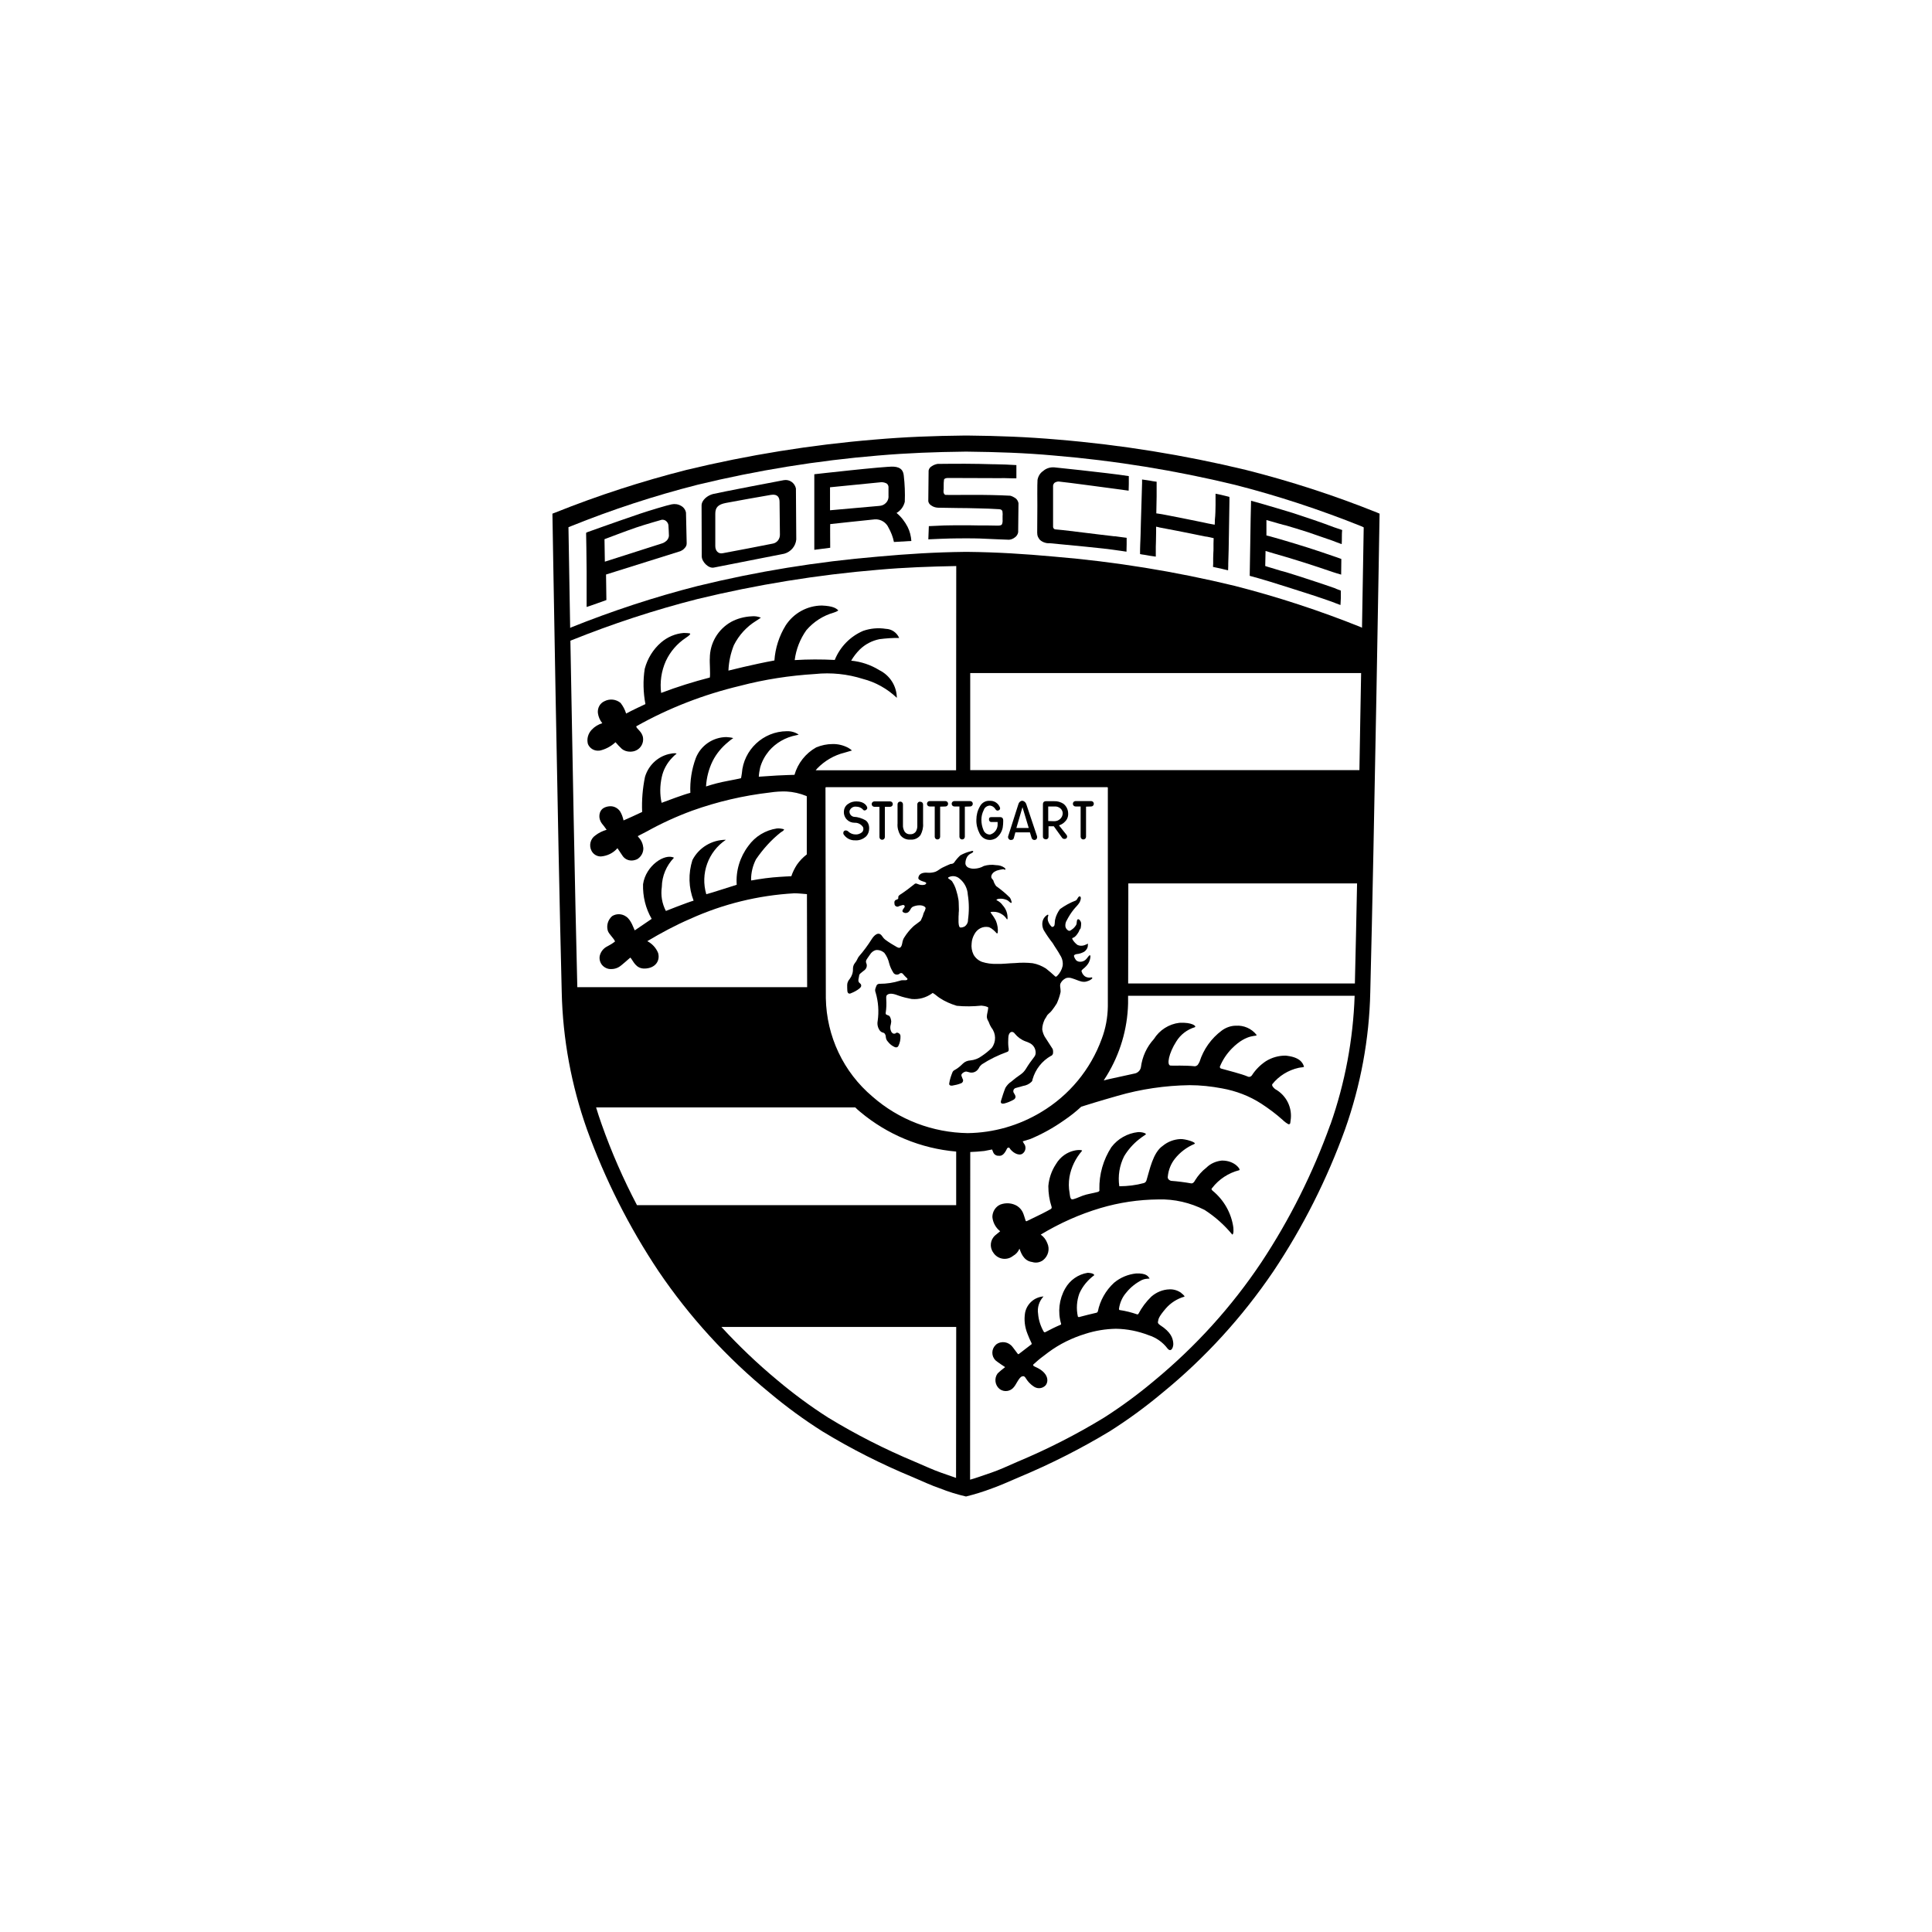 <svg viewBox="0 0 600 600" xmlns="http://www.w3.org/2000/svg" data-name="圖層 1" id="_圖層_1">
  <path d="M327.3,145.13c-1.21-.05-2.42.32-3.36,1.16-.95.63-1.52,1.63-1.73,2.73-.11,1-.05,7.98-.05,7.98l-.05,8.4c0,.42.05.84.21,1.26.16.37.37.68.63,1,.47.42,1.05.74,1.63.89.32.11.68.16,1,.16h.53c3.41.32,7.09.68,10.87,1.05,3.78.37,7.3.74,11.13,1.31l1.73.26.05-2.31v-2l-2-.26-1.52-.21h-.32c-2.99-.37-5.93-.68-9.14-1.1-3.2-.37-6.14-.79-9.19-1.05-.16,0-.37-.11-.47-.26s-.21-.32-.21-.47v-12.55c-.05-.42.11-.84.42-1.16.37-.26.84-.42,1.31-.42,2,.16,19.06,2.47,21.74,2.84l.05-2.1v-2.42c-3.57-.58-9.87-1.26-14.91-1.84-3.89-.42-6.93-.74-8.35-.89Z"></path>
  <path d="M278.42,159.31c1.31-.74,2.21-2,2.57-3.47.11-2.73,0-5.46-.32-8.19-.16-1.31-.68-2.57-3.15-2.73-2.47-.16-24.63,2.36-24.63,2.36v23.47l2.47-.32,2.47-.32s-.05-7.3,0-7.35,11.55-1.21,13.86-1.47c1.84-.11,3.52.95,4.25,2.57.79,1.42,1.37,2.89,1.68,4.46l5.41-.32c-.11-1.52-.47-2.99-1.16-4.36-.84-1.63-2-3.15-3.47-4.36ZM275.95,154.16c0,.74-.26,1.47-.79,2-.53.58-1.26.89-2.05.95l-7.67.68-7.67.68v-7.14l15.96-1.58c.63,0,1.21.16,1.73.47.37.37.53.84.47,1.31v2.63Z"></path>
  <path d="M315.44,154.79c-.58-.42-1.1-.68-1.68-.84-1.84-.11-3.89-.16-5.88-.21-2-.05-4.1-.05-6.04-.05-1.26,0-8.09.05-8.19,0-.16-.05-.26-.11-.37-.21-.16-.21-.26-.47-.26-.79s0-.58.05-.89v-.84c0-.68,0-1.37.11-2.05.16-.26.42-.42,1.1-.47.53,0,8.82.05,14.44.05h2.05c1.58-.05,3.47.11,4.88.05v-4.1c-2.47-.16-4.15-.21-6.62-.26h-.47c-1.37-.05-2.89-.05-4.41-.11-5.88-.11-12.29,0-12.97,0-.68.11-1.31.37-1.84.74-.47.26-.84.74-.95,1.31l-.05,4.78-.05,4.78c.11.58.47,1.05.95,1.31.58.42,1.26.63,2,.68,1.05,0,2.1.05,3.15.05l3.05.05c2.05,0,4.25.05,6.41.11,2.15.05,4.36.11,6.46.26.63.05.84.26,1,.63.05.47.11.95.05,1.42v1.16c.05.53,0,1.05-.21,1.52-.21.26-.58.37-1.31.37-.05,0-2.15-.05-2.94-.05h-2.57l-3.05-.05h-3.05c-1.79,0-3.47,0-5.04.05-1.58.05-3.41.16-4.73.21l-.16,4.1c2.26-.11,4.73-.21,6.62-.26,1.89-.05,3.62-.05,5.2-.05s2.84,0,4.1.05,2.47.11,3.68.16l2.57.11,2.89.11c.68-.05,1.31-.32,1.84-.74.53-.37.89-.95,1-1.58l.05-4.52.05-4.52c-.11-.58-.42-1.1-.84-1.47Z"></path>
  <path d="M211.52,157.1c-.89-.53-1.94-.68-2.94-.47-1.21.21-7.3,2.05-9.92,2.94-8.77,2.99-15.86,5.57-16.17,5.67-.32.11-.47.16-.47.37,0,.16.16,7.67.16,11.76v11.13c.32-.05,6.14-2.15,6.14-2.15l-.11-7.93,23.1-7.25c.47-.21.89-.47,1.21-.84.32-.32.58-.68.68-1.1.05-.21.05-.47.05-.68l-.21-9.35c-.16-.89-.74-1.68-1.52-2.1ZM207.01,167.92c-.42.37-.89.68-1.42.84l-17.75,5.67c0-.16-.11-6.98-.11-6.98,0,0,7.04-2.68,9.82-3.62,2.78-.95,7.98-2.42,7.98-2.42h.26c.47,0,.89.21,1.21.53.32.32.53.74.58,1.16.05.68.16,2.68.16,3.31-.05.58-.32,1.1-.74,1.52Z"></path>
  <path d="M243.4,149.12c-1.26.21-20.37,3.89-22,4.31-1.63.42-3.52,1.84-3.52,3.57,0,0,.05,14.02.05,15.75s2.1,3.83,3.73,3.52c1.68-.32,19.8-3.89,21.9-4.31,2.05-.58,3.52-2.31,3.73-4.41,0-1.1-.11-14.75-.11-15.86-.37-1.73-2-2.89-3.78-2.57ZM240.04,168.81c-1.47.32-14.02,2.73-15.54,2.99-1.47.32-2.36-.79-2.36-2.21v-10.03c0-2,.89-2.89,3.26-3.36,2.84-.53,11.45-2.1,14.07-2.52,2.05-.32,2.63.84,2.63,2.21,0,.68.11,8.82.11,10.08.05,1.37-.84,2.57-2.15,2.84Z"></path>
  <path d="M414.52,163.82l-.16-.05c-4.15-1.58-8.35-2.99-12.55-4.36-4.2-1.31-12.86-3.83-13.28-3.89-.05.26-.21,10.08-.26,13.7s-.11,7.46-.16,9.5v.11c3.78,1,8.82,2.57,12.92,3.89,4.1,1.31,8.66,2.73,13.28,4.41l.26.11.26.11,1.42.53h.05c.11-1.47.16-2.99.11-4.46l-.84-.32-.42-.16-.26-.11-.21-.11c-2.31-.84-4.94-1.68-7.46-2.52-2.52-.84-5.15-1.68-7.88-2.52l-.79-.21-.79-.21-1.89-.58-1.94-.58-1-.32v-.05l.05-2.26.05-2.36,2.47.74c3.15.89,6.35,1.84,9.45,2.84,3.15,1,6.14,2,9.03,2.99l1,.32,1.42.42.11.05s.05-3.68.05-4.25v-.63l-1.47-.53-.63-.21c-2.73-.95-5.51-1.89-8.3-2.78-2.78-.89-5.62-1.73-8.45-2.57l-1.31-.37-1.31-.37-.74-.21-1.05-.26v-4.78l1.68.47,2,.58,1.94.53h.11c2.21.63,4.57,1.37,7.04,2.15,2.47.84,5.04,1.73,7.77,2.68l.11.05,1.1.42,1.58.58h.05c.05-.47.05-1.47.05-2s0-1.63.1-2.36l-1.37-.47-.95-.32Z"></path>
  <path d="M379.92,153.85c-.63-.16-1.79-.42-2.42-.53v3.52c0,.74-.05,1.52-.05,2.26-.05.79-.05,1.52-.16,2.31v.53l-.05,1h-.05l-1.16-.21-.84-.16-.74-.16-.74-.16c-1.73-.37-3.52-.74-5.41-1.1s-3.73-.74-5.57-1.1l-.26-.05-.26-.05-1.37-.26-1.37-.21-.37-.05.05-2.68.05-2.63v-4.52l-1.16-.16-.84-.16-1.05-.16c-.37-.05-1.1-.16-1.47-.21v1.1c-.05,1.37-.11,3.26-.16,5.41-.05,2.15-.16,4.57-.21,6.93,0,.68-.05,1.37-.05,2s-.05,1.31-.05,1.89c-.05,1-.05,1.94-.11,2.84-.05.89-.05,2.26-.05,2.94v.05c.26.05.95.21,1.21.21l.68.11,1.16.21c.42.05,1.31.21,1.79.26h.05v-3.05s0-.74.05-1.68c0-.95.05-2.1.05-2.94v-1.63c.11,0,.58.11.74.16l.16.05.21.05c.84.16,2.94.58,5.51,1.05,2.57.47,5.67,1.16,8.56,1.73l.37.05.37.05.95.21.95.21h.05c0,.26-.05,1.42-.05,1.68v1.37c0,.58,0,1.05-.05,1.58-.05.53,0,1-.05,1.52v1.79l-.05.95v.05l1.47.32,1,.21.84.21,1.37.32.05-1.37v-.68c.11-2.73.16-5.88.21-9.19.05-3.31.11-6.77.16-10.19v-1.21h-.05l.05-.16c-.63-.16-1.26-.32-1.89-.47Z"></path>
  <path d="M334.02,250.46h1.58v9.4c0,.47.37.84.84.84s.84-.37.84-.84v-9.35l1.58-.05c.47,0,.84-.37.84-.84s-.37-.84-.84-.84h-4.83c-.47,0-.84.37-.84.84s.37.84.84.84Z"></path>
  <path d="M186.16,233.13c1.89-.42,3.57-1.31,4.99-2.63.63.74,1.31,1.47,2,2.1.74.58,1.63.84,2.57.84.74,0,1.47-.16,2.1-.53,1.31-.74,2.05-2.21,1.89-3.68-.21-2.1-2.21-2.94-2.1-3.68,10.08-5.67,20.95-9.87,32.19-12.55,7.61-2,15.44-3.2,23.31-3.68,4.99-.53,10.08,0,14.86,1.52,3.94,1,7.56,3.05,10.5,5.83l.05.05c-.05-3.68-2.15-6.98-5.46-8.61-2.63-1.63-5.62-2.63-8.72-2.94.74-1.26,1.63-2.42,2.68-3.47,1.68-1.63,3.78-2.73,6.09-3.2,2.05-.26,4.1-.42,6.14-.37-.74-1.68-2.31-2.78-4.15-2.84-2.36-.37-4.78-.16-7.04.63-4.04,1.73-7.19,4.99-8.82,9.03-4.15-.21-8.3-.21-12.44.05.42-3.36,1.68-6.56,3.62-9.29,2.26-2.63,5.2-4.52,8.51-5.46.53-.16,1-.37,1.42-.68-.68-.68-1.63-1.37-5.15-1.52-4.52.05-8.72,2.36-11.18,6.14-2.05,3.31-3.26,7.09-3.52,10.92-6.62,1.21-14.28,3.15-14.28,3.15.11-2.73.68-5.36,1.68-7.88,1.58-3.15,3.99-5.78,6.98-7.61,0,0,1.16-.74,1.42-.95-.89-.37-1.89-.53-2.89-.42-2.21.11-4.41.68-6.35,1.73-4.1,2.31-6.62,6.62-6.62,11.29-.11,1,.21,4.99,0,5.99-5.09,1.31-10.13,2.89-15.12,4.78-.42-3.31.05-6.77,1.47-9.92,1.37-2.94,3.52-5.41,6.2-7.19,1.31-.84,1.37-1.16,1.37-1.26s-.21-.21-2-.26c-2.63.21-5.09,1.26-7.09,2.99-2.47,2.15-4.2,4.99-5.04,8.14-.58,3.62-.47,7.35.21,10.97,0,0-4.52,2.1-5.99,2.94-.37-1.21-.95-2.31-1.73-3.31-1.42-1.16-3.36-1.37-4.99-.53-1.42.63-2.21,2.1-2.05,3.68.16,1.16.63,2.26,1.37,3.15-1.21.37-2.36,1.05-3.26,2-1.16,1.21-1.63,2.89-1.21,4.46.58,1.42,2.05,2.26,3.57,2.05Z"></path>
  <path d="M366.84,401.52c-1.05-.74-2.31-1.16-3.62-1.1-2.1.05-4.1.89-5.67,2.26-1.63,1.58-2.99,3.41-4.04,5.41-.11.05-.21.11-.32.11-1.79-.63-3.68-1.1-5.57-1.37-.05,0-.11-.26-.11-.37.26-1.89,1.05-3.68,2.31-5.09,1.31-1.63,2.99-2.94,4.88-3.89,1.58-.63,2.52-.21,2.26-.53-.37-.47-.79-1.58-4.1-1.47-2.52.26-4.94,1.26-6.88,2.89-2.57,2.36-4.36,5.51-5.04,8.93-.11.16-.21.32-.37.37-1.89.42-3.68.89-5.51,1.37-.11,0-.32-.11-.32-.16-.53-2.42-.37-4.88.47-7.19,1-2.26,2.63-4.2,4.62-5.67-.11-.68-1.89-.74-2.05-.74-2.94.47-5.51,2.26-6.98,4.88-1.89,3.31-2.36,7.3-1.26,10.97,0,.11,0,.21-.11.26-1.63.68-3.2,1.47-4.78,2.31-.11.05-.32.16-.53-.16-.95-1.68-1.58-3.57-1.73-5.51-.32-1.94.32-3.94,1.68-5.41-2.84.21-5.15,2.26-5.72,5.04-.37,2.21-.11,4.46.74,6.56.37,1,.79,1.94,1.26,2.89.05.11,0,.21.05.32-.21.16-3.31,2.52-3.89,2.99-.16.16-.32.16-.42.05s-1.58-2.1-1.58-2.1c-.05,0-.05-.05-.05-.05-1.21-1.63-3.47-2-5.09-.79-.05.11-.16.16-.21.21-1.31,1.31-1.31,3.41,0,4.73.79.68,2.84,2,2.99,2.1-.79.63-1.63,1.26-2.36,2-1.1,1.52-.79,3.68.68,4.83,1.37,1,3.31.74,4.36-.58.74-.79,1.63-3.1,2.57-3.36,1.37-.42.79,1.31,3.83,3.26,1.16.68,2.57.47,3.47-.47,1.05-1.26.95-3.94-3.1-5.72-.32-.16-1.05-.42-.63-.84,1-.89,2-1.79,3.1-2.57.53-.42,1.05-.79,1.52-1.16,3.47-2.57,7.35-4.46,11.45-5.72,3.1-1,6.3-1.52,9.5-1.58,3.52.05,6.93.74,10.19,2,2.31.74,4.36,2.15,5.83,4.1,1.16,1.47,2-.47,1.79-1.84-.16-1.26-.58-3.15-4.1-5.41-.68-.47-.74-.74-.58-1.31.11-.63.21-1.31,2.42-3.89,1.52-1.73,3.52-2.99,5.72-3.62.32-.16-1-1.16-1-1.16Z"></path>
  <path d="M379.6,360.41c-1.84.16-3.62.89-4.94,2.21-1.42,1.1-2.57,2.42-3.52,3.94-.11.26-.58,1.05-1.21.95-2.05-.37-4.15-.63-6.25-.79,0,0-1.26-.32-1-1.42.21-2,.95-3.89,2.21-5.46,1.58-2,3.68-3.57,6.04-4.57.89-.47-2.94-1.63-4.41-1.52-2,.11-3.89.84-5.41,2.1-3.1,2.1-4.1,7.67-5.04,10.66-.11.42-.37.74-.79.89-2.47.68-5.09,1-7.67,1-.47-3.2.05-6.46,1.52-9.35,1.21-2,2.73-3.73,4.57-5.2.68-.53,1.31-1,2.05-1.47.58-.37-1.16-.89-2.36-.79-3.26.37-6.25,2.05-8.24,4.67-2.52,3.89-3.83,8.45-3.73,13.13,0,.16.21.58-.53.79-1.31.37-3.26.63-4.67,1.16-1.16.42-2.94,1.31-3.41,1.1-.47-.21-.53-1.16-.63-1.89-.32-1.68-.32-3.36-.05-5.04.53-2.99,1.89-5.78,3.89-8.09.58-.47-5.15-.95-8.14,4.2-1.31,2-2.1,4.31-2.31,6.72,0,2.21.32,4.36,1,6.41.16.58-.26.74-.26.74l-1.05.58c-2,1.1-4.83,2.36-6.46,3.2-.11,0-.21-.05-.26-.11-.68-1.94-.74-3.31-2.63-4.62-1.58-.95-3.47-1.1-5.2-.47-1.52.63-2.52,2.21-2.52,3.89.16,1.73,1.05,3.36,2.42,4.41,0,0-.21.21-1.52,1.26-1.58,1.37-1.84,3.68-.63,5.36.11.11.16.26.26.37,1.47,1.84,4.1,2.1,5.88.68.95-.53,1.63-1.31,2-2.26.37.89,1.1,3.78,3.94,4.15,1.16.37,2.42.16,3.41-.58,1.58-1.26,2.15-3.41,1.31-5.25-.42-1.1-1.1-2-2.05-2.68,5.83-3.52,12.02-6.3,18.54-8.24,5.83-1.73,11.87-2.63,17.96-2.68,4.99-.16,9.92,1,14.39,3.26,3.26,2.1,6.14,4.67,8.61,7.67.53-.26.32-1.84.32-2.21-.63-4.52-2.94-8.56-6.46-11.45-.58-.53-.21-.68-.11-.84,2.1-2.73,5.09-4.67,8.4-5.51.58-.16-1.37-2.99-5.25-2.99Z"></path>
  <path d="M326.46,327.91c.37-.21.58-.58.58-.95.05-.37,0-.79-.11-1.16l-2.1-3.26c-.63-.84-1-1.84-1.16-2.84,0-1.1.32-2.15.79-3.15.21-.26.37-.58.53-.84.37-.84,1.1-1.1,1.63-1.84.58-.74,1.1-1.47,1.58-2.26.47-1.05.84-2.1,1.1-3.2.26-.84-.16-1.79-.05-2.63.05-.32.21-.63.42-.89.37-.53.89-.89,1.47-1.16.63-.16,1.26-.11,1.84.11,1.1.32,1.84.74,2.94,1,.58.11,1.21.11,1.73-.11.63-.16,1.16-.47,1.63-.95-.1.05-.1-.26-.26-.26-.47.11-.95.11-1.37,0-.47-.11-.89-.37-1.16-.74-.32-.32-.47-.74-.63-1.16,0-.26.26-.53.47-.68.68-.53,1.31-1.16,1.73-1.89.37-.68.58-1.42.58-2.21,0-.16-.26-.21-.37-.11-.47.47-.79,1.1-1.31,1.47-.53.37-1.1.53-1.73.47-.42-.05-.79-.21-1.1-.53-.26-.37-.47-.74-.58-1.16-.16-.37.42-.63.79-.68.79-.05,1.58-.32,2.26-.68.47-.26.79-.68,1.05-1.16.16-.37.21-.79.21-1.16,0-.16.11-.26-.05-.21-.42.16-.74.37-1.1.47-.68.21-1.42.21-2.1-.11-.63-.47-1.21-1.1-1.58-1.79-.11-.16,0-.42.16-.42.63-.16,1.21-.84,1.73-1.73.11-.16.21-.37.26-.58.11-.26.37-.53.42-.63.11-.53.16-1.05.16-1.58-.05-.42-.26-.84-.63-1.16-.11-.11-.42-.11-.53,0-.32.53-.11,1.21-.42,1.73-.37.58-.79,1.05-1.37,1.42-.26.21-.63.47-.95.32-.53-.26-.89-.74-1-1.31-.05-.68.05-1.31.42-1.89.63-1.21,1.31-2.31,2.15-3.36.63-.79,1.26-1.31,1.79-2.15.37-.58.68-1.79.16-1.94-.53-.16-.79,1-1.26,1.26-1.79.68-3.41,1.58-4.94,2.68-.68.95-1.21,2-1.47,3.1-.21.63-.05,1.52-.32,2.1-.11.21-.58.42-.74.32-.58-.53-1-1.21-1.21-1.94-.11-.53-.11-1.05.11-1.52.05-.21-.05-.37-.21-.32-.68.37-1.21,1-1.47,1.73-.32,1-.21,2.1.26,3.05.84,1.42,1.79,2.78,2.78,4.04.74,1.26,1.68,2.52,2.31,3.73.68,1,.95,2.21.79,3.36-.26,1.21-.89,2.31-1.79,3.2-.11.05-.37.21-.47.11-.95-.89-1.94-1.73-2.94-2.52-1.26-.79-2.63-1.37-4.1-1.63-1.79-.21-3.62-.21-5.46-.05-1.89.05-3.83.32-5.72.26-1.58.05-3.1-.16-4.57-.63-1.1-.42-2.05-1.21-2.63-2.26-.53-1.1-.74-2.31-.58-3.52.05-1,.37-1.94.84-2.78.42-.79,1-1.42,1.79-1.84.84-.47,1.84-.58,2.78-.37.47.21.89.47,1.31.84.37.32.74.68,1.05,1.05.05.05.32,0,.32-.05.16-1.26-.05-2.57-.53-3.78-.47-.95-1.05-1.79-1.68-2.63-.05-.21.53-.21.74-.21,1.05-.05,2.05.26,2.89.84.58.37,1.05.89,1.42,1.47.05.05.21,0,.21-.05.11-1.58-.42-3.1-1.47-4.25-.47-.68-1.1-1.21-1.84-1.58-.42-.16.32-.47.68-.47.84-.11,1.63.05,2.42.37.26.11.53.32.74.53.16.16.32.26.53.37.16.11.26-.16.21-.32-.11-.47-.26-.89-.53-1.31-1.21-1.21-2.52-2.31-3.89-3.31-.16-.11-.32-.21-.42-.32-.37-.53-.68-1.1-.84-1.73-.11-.21-.42-.47-.58-.79-.11-.32-.05-.68.11-1,.42-.74.79-.89,1.58-1.26.63-.21,1.26-.32,1.94-.42.21-.05.42.21.63.16.11-.05.16-.32-.16-.58-.79-.58-1.73-.84-2.68-.84-1.26-.21-2.57-.11-3.78.26-.89.53-1.89.79-2.94.84-.68.05-1.37-.11-1.94-.37-.42-.21-.74-.63-.84-1.1-.05-.79.16-1.58.53-2.21.32-.47.74-.89,1.31-1.1.37-.21.58-.32.58-.58s-.53-.16-.74-.05c-1.16.26-2.21.68-3.26,1.26-.74.68-1.37,1.42-1.94,2.26-.11.16-.32.26-.47.32-.21.11-.42.05-.68.11-.79.32-1.63.74-2.42,1.1-.79.37-1.42,1-2.21,1.31-.63.21-1.26.32-1.94.32h-.05c-1.31-.11-2.99-.11-3.31,1.42-.11.32.05.63.37.79.21.16.47.26.74.37l.79.26c.21.05.37.16.47.26l.05.05v.16c-.11.21-.32.37-.58.42-.68.16-1.42.05-2.1-.26l-.16-.05c-.26-.16-.68-.11-.89.16-1.42,1.16-2.84,2.21-4.36,3.2-.16.11-.32.21-.42.37-.11.11-.16.21-.16.32v.32c.05.37-.37.53-.63.58-.32.11-.53.37-.58.68,0,.26,0,.53.05.74.05.47.53.79,1,.74.11,0,.21-.05.26-.11.37-.16.74-.26,1.16-.37.21-.11.42-.05.63.11.05,0,.05.05.05.11l.05.05v.05c0,.11,0,.21-.05.32-.16.26-.32.47-.47.68-.16.26-.32.63,0,.84.53.42,1.31.37,1.79-.11.26-.26.42-.53.58-.84.16-.32.42-.58.74-.74.63-.26,1.31-.42,2.05-.42h.05c.47,0,1,.11,1.42.37.11.05.21.21.32.32l.05.11v.21c-.11.47-.32.95-.58,1.37-.11.32-.21.68-.32,1.05-.16.37-.37.79-.47,1.05-.11.32-.16.32-.42.53-.63.53-1.47,1.05-2.05,1.58-1.05,1-2,2.15-2.78,3.41-.26.37-.42.84-.53,1.26v.05c-.21,1.1-.42,2.42-1.73,1.68-1.21-.68-2.42-1.42-3.57-2.26-.42-.32-.79-.74-1.05-1.16-1.1-1.63-2.52-.21-3.26,1-1.16,1.84-2.47,3.62-3.89,5.25-.21.26-.42.58-.53.89-.21.47-.47.89-.79,1.26-.42.53-.58,1.16-.58,1.79.05,1.1-.32,2.21-1,3.1-.47.53-.79,1.21-.79,1.89,0,.63,0,1.21.05,1.84.05.47.21.84.74.84.11,0,.26-.05.37-.11.95-.37,1.84-.84,2.63-1.47.11-.11.21-.21.32-.32.26-.26.32-.63.16-.95-.05-.11-.11-.16-.16-.21-.05-.05-.11-.11-.16-.16-.21-.16-.37-.32-.42-.58,0-.05,0-.11-.05-.16,0-.21,0-.42.05-.63.05-.26.11-.53.16-.84,0-.32.16-.63.42-.84.42-.37.84-.68,1.31-1.05.63-.53.84-1.37.53-2.1-.05-.16-.11-.26-.11-.42v-.21c.05-.32.21-.63.42-.89.26-.42.58-.79.84-1.21.42-.68,1.05-1.16,1.79-1.37.95-.11,1.89.21,2.63.84.74.95,1.26,2.1,1.52,3.26.26,1,.68,1.89,1.21,2.78.32.68,1.16.95,1.84.58.11-.05.21-.11.26-.21l.11-.05c.05,0,.11-.05.16-.05.26-.05.58.05.74.32.37.42.74.84,1.16,1.21.47.32.05.68-.32.68h-1c-.32,0-.58.05-.84.16-2,.63-4.1.95-6.2.95-.16,0-.26,0-.42.05-.26.05-.47.21-.58.42-.05.05-.05.16-.11.21-.05.21-.16.42-.21.58-.21.47-.21,1,0,1.47.84,2.84,1.05,5.88.63,8.82-.21,1.05.05,2.15.68,2.99.26.32.58.53,1,.63.16.05.32.11.42.21.26.32.42.68.42,1.1.05.58.26,1.1.68,1.52.53.68,1.16,1.21,1.94,1.58.11.05.16.05.26.11.42.16.89,0,1.05-.42.47-.95.68-2,.63-3.05,0-.47-.37-.89-.84-1-.05,0-.11-.05-.16-.05-.16,0-.37.05-.47.16l-.05.05c-.11.05-.16.11-.26.11h-.32c-.05,0-.11,0-.16-.05-.05,0-.11-.05-.11-.05-.26-.16-.47-.42-.58-.74-.26-.58-.26-1.26-.11-1.84.05-.16.11-.37.11-.53.05-.26.11-.58.05-.84-.05-.32-.11-.58-.21-.84-.21-.47-.26-.63-.68-.79l-.16-.05c-.16-.05-.37-.16-.53-.26-.05,0-.05-.05-.05-.11-.05-.11-.11-.26-.05-.42.21-1.37.26-2.78.16-4.2,0-.47-.11-.95.26-1.31.95-.79,2.57-.16,3.57.21,1.31.47,2.68.79,4.04,1.05h.05c2.26.21,4.46-.42,6.3-1.73.16-.16.21-.21.37-.05.74.42,1.21.95,1.94,1.42,1.63,1.1,3.47,1.89,5.36,2.47,2.57.26,5.15.21,7.67-.05.63.05,1.26.16,1.89.42.16.05.26.21.21.32-.05.95-.42,1.84-.42,2.78.05.53.26,1,.53,1.42.21.42.37,1.05.63,1.42l.26.47c1.47,1.84,1.52,4.41.11,6.3-.95.95-2,1.79-3.1,2.52-1.05.79-2.31,1.26-3.57,1.37-.84.05-1.68.37-2.31,1-.74.74-1.52,1.42-2.47,1.94-.37.16-.68.47-.79.84-.42,1.05-.79,2.15-.95,3.26-.16.63.32.84.89.79.95-.16,1.89-.37,2.78-.74.47-.16.74-.68.58-1.16,0-.05-.05-.11-.11-.21l-.32-.84c-.05-.05-.05-.16-.05-.26v-.21c.05-.11.11-.21.16-.26.16-.21.37-.37.58-.47.26-.16.58-.26.89-.21.21.05.42.11.63.16,1.16.42,2.42-.05,3.05-1.1.11-.11.16-.26.21-.37.21-.37.53-.68.84-.95,2.42-1.58,5.04-2.84,7.77-3.83.26-.05.42-.21.53-.47.05-.32.05-.68-.05-1-.11-.95-.11-1.94-.05-2.89,0-.68.26-1.89,1.16-1.89.37.05.68.26.84.53.89,1.1,2.05,1.94,3.36,2.42.42.16.79.26,1.16.47,1.05.47,1.79,1.42,1.94,2.57.11.63,0,1.26-.37,1.73-.95,1.21-1.84,2.47-2.63,3.78-.42.68-.95,1.26-1.63,1.73-1,.68-2,1.42-2.89,2.21-.74.47-1.37,1.16-1.84,1.94-.53,1.31-.95,2.68-1.37,4.04-.21.79.26.95.95.84,1.05-.26,2.05-.68,2.99-1.21.16-.11.26-.16.37-.32s.21-.37.21-.58c-.05-.37-.21-.68-.42-1-.32-.37-.37-.89-.11-1.31.16-.21.37-.37.63-.42.74-.21,1.52-.42,2.26-.63,1-.16,1.89-.58,2.63-1.31.16-.16.26-.37.26-.58v-.05l.05-.16c.89-3.1,2.94-5.67,5.72-7.25ZM300.63,285.74c0,.84-.47,1.63-1.16,2.05-.37.16-.74.26-1.16.26s-.58-.68-.63-1.63v-1.1c0-.47,0-.89.05-1.37,0-.32,0-.63.05-.95.05-.32,0-.74,0-1.1-.05-.79,0-1.63-.11-2.42-.16-1-.37-1.94-.68-2.89-.16-.58-.37-1.16-.63-1.68-.11-.26-.32-.58-.47-.84-.11-.26-.26-.47-.47-.63-.32-.26-.68-.42-.95-.68-.11-.11,0-.26.11-.32,1.1-.58,2.47-.42,3.41.42,1.52,1.21,2.47,3.05,2.57,4.99.42,2.63.42,5.3.05,7.88Z"></path>
  <path d="M324.63,260.65h.16c.47.05.84-.32.84-.74v-3.31h1.63l2.57,3.57c.16.26.47.37.74.37.53,0,.79-.26.84-.68,0-.26-.11-.53-.32-.74l-2.21-2.78.26-.11c.58-.21,1.16-.58,1.58-1.05.74-.68,1.1-1.68,1-2.73-.05-1.1-.58-2.15-1.47-2.84-.84-.53-1.84-.84-2.84-.79h-2.63c-.26,0-.53.11-.68.26-.16.21-.21.42-.21.68v9.98c-.05.47.26.84.74.89ZM325.52,250.46h2.05c.63-.05,1.31.21,1.79.63.42.37.68.95.68,1.52-.05,1.37-1.21,2.42-2.57,2.42h-.21l-1.73-.05v-4.52Z"></path>
  <path d="M296.38,250.46h1.58v9.4c0,.47.37.84.84.84s.84-.37.84-.84v-9.35l1.63-.05c.47,0,.84-.37.84-.84s-.37-.84-.84-.84h-4.88c-.47,0-.84.37-.84.84s.37.84.84.84Z"></path>
  <path d="M307.3,260.86c.74,0,1.42-.21,2.05-.58,1.05-.79,1.79-1.94,2.05-3.26.11-.68.16-1.42.16-2.1,0-.53-.1-1.16-1-1.16h-2.63c-.74,0-.79.37-.79.68-.05.42.26.84.68.84h2v.53c.11,1.52-.84,2.94-2.31,3.36-.95.05-1.79-.53-2.1-1.42-.42-1-.63-2.05-.63-3.15s.26-2.1.74-3.05c.26-.79,1-1.31,1.84-1.37.79.05,1.47.53,1.84,1.21.21.32.63.47.95.26.32-.11.53-.47.42-.79-.47-1.37-1.79-2.26-3.2-2.15-1.26-.11-2.47.58-3.05,1.73-.74,1.26-1.1,2.68-1.1,4.15-.05,1.47.32,2.94,1,4.25.58,1.21,1.79,2,3.1,2Z"></path>
  <path d="M313.86,260.86c.42,0,.84-.05,1-.63l.47-1.73h4.52l.53,1.73c.11.37.47.63.84.63.32,0,.58-.11.74-.37.16-.32.16-.63.05-.95l-3.31-9.87c-.21-.53-.63-.89-1.21-1-.58.05-1.05.47-1.21,1.05l-3.2,10.03c-.05.26,0,.53.16.74.16.21.37.37.63.37ZM317.54,250.67l1.94,6.46h-3.83l1.89-6.46Z"></path>
  <path d="M288.71,250.46h1.58v9.4c0,.47.37.84.84.84s.84-.37.84-.84v-9.35l1.63-.05c.47,0,.84-.37.84-.84s-.37-.84-.84-.84h-4.88c-.47,0-.84.37-.84.84s.37.84.84.84Z"></path>
  <path d="M282.73,260.75c1.21.11,2.42-.42,3.15-1.42.58-1.1.89-2.36.79-3.57v-5.93c0-.47-.37-.84-.84-.84-.53-.11-.95.32-.95.79v6.46c.05.74-.11,1.42-.47,2.05-.42.53-1.05.84-1.73.79-.68.05-1.31-.21-1.73-.79-.37-.63-.58-1.37-.53-2.05v-6.46c0-.47-.37-.84-.84-.84s-.84.37-.84.84v5.93c-.11,1.26.21,2.52.84,3.62.74,1,1.94,1.52,3.15,1.42Z"></path>
  <path d="M268.97,259.75c.63-.63.95-1.52.95-2.42.05-1.1-.37-2.05-1.1-2.57-1.1-.63-2.36-1.05-3.68-1.1-.84-.16-1.42-.95-1.31-1.79v-.05c.32-.89,1.16-1.42,2.05-1.31.84,0,1.63.32,2.15.95.47.58,1.31-.05,1.31-.53,0-.53-.84-2.05-3.36-2.05-.89,0-1.79.21-2.52.74-.79.47-1.31,1.31-1.37,2.26-.11,1,.26,2,.95,2.68.63.63,1.47.95,2.36.95,1.05-.05,2.05.47,2.63,1.37.21.53.11,1.16-.32,1.58-.58.47-1.31.74-2.05.68-.79,0-1.58-.32-2.15-.84-.26-.32-.74-.47-1.1-.37-.63.21-.53.95-.47,1.1.79,1.26,2.15,2,3.62,1.94,1.26.11,2.47-.37,3.41-1.21Z"></path>
  <path d="M271.54,250.56h1.58v9.4c0,.47.37.84.84.84s.84-.37.84-.84v-9.4h1.63c.47,0,.84-.37.84-.84s-.37-.84-.84-.84h-4.88c-.47,0-.84.37-.84.84s.37.84.84.84Z"></path>
  <path d="M427.7,159.2c-13.34-5.36-26.94-9.77-40.85-13.28-19.17-4.62-38.7-7.77-58.34-9.4-9.66-.84-18.33-1.16-28.04-1.26h-.84c-9.71.11-18.38.42-28.04,1.26-19.69,1.63-39.17,4.78-58.34,9.4-13.86,3.52-27.51,7.93-40.85,13.28-.58.21-.84.32-.84.32,0,0,1.63,99.4,2.89,148.65.32,14.49,2.99,28.88,7.82,42.53,5.62,15.54,13.07,30.35,22.26,44.11,9.61,14.18,21.21,26.88,34.5,37.75,5.2,4.36,10.66,8.35,16.38,11.97,8.98,5.46,18.33,10.19,27.99,14.18,3.2,1.37,5.99,2.68,8.51,3.52,2.63,1.05,5.36,1.89,8.09,2.52,2.73-.68,5.46-1.52,8.09-2.52,2.52-.89,5.3-2.15,8.51-3.52,9.66-4.04,19.01-8.77,27.99-14.18,5.72-3.62,11.18-7.61,16.38-11.97,13.28-10.82,24.89-23.58,34.5-37.75,9.19-13.76,16.64-28.56,22.26-44.11,4.83-13.65,7.51-28.04,7.82-42.53,1.26-49.3,2.89-148.65,2.89-148.65-.26-.11-.53-.21-.74-.32ZM179.29,306.59c-.74-29.3-1.58-75.66-2.15-107.59.11-.05.16-.11.21-.11,12.81-5.15,25.89-9.45,39.28-12.86,18.43-4.46,37.18-7.51,56.08-9.08,8.35-.74,16.01-1,24.26-1.16l-.05,63.43h-43.61l.45-.53c2.26-2.36,5.25-4.15,8.51-4.94,0,0,1.68-.47,2.31-.68-.32-.32-.74-.58-1.16-.84-1.52-.79-3.2-1.21-4.88-1.16-1.73,0-3.47.37-5.09,1.05-3.26,1.84-5.67,4.88-6.72,8.51,0,0-3.94.11-5.46.21l-5.62.37c.05-.95.21-1.89.42-2.84.53-1.89,1.47-3.62,2.73-5.15,2.15-2.52,5.15-4.25,8.45-4.88.32-.05.63-.16.79-.21-1.1-.74-2.36-1.1-3.68-1.05-7.35.05-13.44,5.78-13.97,13.07-.05.47-.26,1.52-.26,1.52,0,0-2.78.63-4.1.84-2.31.42-4.57,1-6.77,1.73.16-2.73.84-5.41,2.05-7.88,1.16-2.31,2.84-4.31,4.83-5.93.47-.42,1-.84,1.58-1.21-.68-.21-1.42-.26-2.15-.32-4.2.05-7.98,2.63-9.5,6.56-1.26,3.41-1.84,7.09-1.68,10.76-2.1.53-6.93,2.36-8.93,3.1-.58-2.63-.53-5.36.05-7.98.47-2.26,1.63-4.36,3.2-5.99.42-.47.89-.89,1.42-1.31-.11-.05-.53-.32-2.52.16-3.52.89-6.25,3.57-7.3,7.04-.74,3.57-1.05,7.25-.89,10.92-1.21.58-5.09,2.36-5.78,2.63-.21-1-.53-1.89-1.05-2.78-.68-1-1.79-1.63-2.99-1.63-.68,0-1.37.16-2,.47-.63.32-1.1.89-1.31,1.58-.26.84-.21,1.79.21,2.63.26.53.63,1,1,1.42.26.37.89,1.21.89,1.21-1.26.37-2.47.95-3.47,1.73-1.58,1.05-2.1,3.15-1.21,4.83.58,1.1,1.68,1.73,2.89,1.73,2-.16,3.83-1.05,5.15-2.57,0,0,1.37,2.05,1.58,2.36.63.95,1.68,1.47,2.78,1.47.63,0,1.21-.16,1.79-.42,1.21-.74,1.94-2.05,1.89-3.47-.11-1.21-.58-2.36-1.42-3.26l-.32-.42,2.84-1.47c4.52-2.52,9.24-4.67,14.12-6.46,7.77-2.78,15.86-4.67,24.1-5.62,1.68-.26,3.41-.37,5.09-.32,2.1.11,4.2.58,6.14,1.37l.21.12v18.06c-1.22.93-2.24,2.01-3.07,3.2-.74,1.16-1.31,2.31-1.73,3.57,0,0-2.89.11-5.78.37-2.94.26-6.67.95-6.67.95l-.05-.26c0-2.21.53-4.36,1.52-6.3,2.15-3.15,4.73-6.04,7.72-8.4l.42-.26q.58-.37.58-.68c-.74-.21-1.47-.32-2.21-.26-3.57.53-6.77,2.47-8.87,5.41-2.63,3.47-3.94,7.77-3.62,12.08-.89.26-8.14,2.63-9.45,2.94-1.89-6.35.58-13.23,6.09-16.91-4.36,0-8.4,2.42-10.4,6.3-1.31,4.15-1.21,8.56.37,12.6-2.31.68-8.61,3.2-8.61,3.2-1.21-2.31-1.63-4.88-1.26-7.46.05-3.41,1.42-6.62,3.78-9.08-2.89-1.42-8.77,2.47-9.61,8.24-.11,3.78.79,7.51,2.68,10.76-1.63,1.1-4.36,2.94-5.25,3.57-.26-.32-1.1-3.31-2.73-4.31-1.26-.89-2.99-.95-4.31-.11-1.31,1.16-1.84,2.94-1.31,4.62.42,1.1,2,2.42,2.21,3.26-.74.58-1.58,1.1-2.42,1.52-1.16.58-2,1.63-2.31,2.89-.21,1,.05,2.05.68,2.84.68.84,1.79,1.37,2.89,1.31.84,0,1.63-.21,2.36-.63.84-.47,3.31-2.78,3.57-2.94.89.95,1.63,3.52,4.52,3.41,3.26-.11,4.78-2.42,4.1-4.83-.63-1.58-1.84-2.89-3.36-3.68,4.31-2.57,8.72-4.94,13.34-6.93,10.19-4.62,21.16-7.3,32.29-7.93,1.2,0,2.7.15,3.95.26v2.16s.06,26.73.06,26.73h-71.36ZM296.9,458.97c-1.31-.47-2.94-1.05-4.67-1.63-2.42-.84-5.09-2.1-8.19-3.41-9.29-3.89-18.27-8.45-26.88-13.7-5.51-3.52-10.76-7.4-15.75-11.6-6.14-5.09-11.97-10.66-17.38-16.54h72.93l-.05,46.89ZM296.95,374.27h-99.13c-4.25-8.09-7.93-16.49-10.97-25.1-.63-1.79-1.21-3.52-1.73-5.25h80.49c.47.47,1,.95,1.52,1.37,8.45,7.09,18.85,11.39,29.82,12.34v16.64ZM270.96,340.56c-9.03-7.61-14.28-18.75-14.49-30.56l-.11-65.27c0-.16,0-.26.21-.26h87.27c.11,0,.21.05.21.16v67.89c-.05,3.47-.68,6.88-1.89,10.08-3.47,9.56-10.13,17.59-18.85,22.79-6.88,4.15-14.75,6.41-22.79,6.51-10.87-.16-21.37-4.15-29.56-11.34ZM413.15,349.23c-5.41,15.07-12.6,29.46-21.42,42.79-9.19,13.76-20.37,26.1-33.13,36.65-4.99,4.2-10.24,8.09-15.75,11.6-8.61,5.25-17.59,9.82-26.88,13.7-3.1,1.37-5.72,2.57-8.19,3.41-2.63.89-4.94,1.73-6.51,2.15v-1.58l.05-100.18c1.47-.05,2.89-.16,4.36-.32l2.42-.47c.11.26.21.53.32.79.26.74.95,1.21,1.73,1.16,1.05.16,1.84-.58,2.63-2.31.11-.16.58-.32.68-.16.84,1.37,2.73,2.57,3.99,1.89,1-.63,1.31-1.94.74-2.94-.05-.05-.05-.11-.11-.11l-.47-.84,2.43-.75.04-.04v.02c3.61-1.52,7-3.4,10.19-5.64.07-.05.14-.1.22-.15,1.89-1.28,3.66-2.68,5.31-4.21l1.04-.32c4.15-1.31,8.93-2.68,10.24-3.05,7.25-2.1,14.81-3.2,22.37-3.31,3.36,0,6.77.37,10.08,1,4.36.79,8.51,2.36,12.23,4.78,2.31,1.52,4.52,3.15,6.56,4.99.53.53,1.16,1,1.84,1.37.63,0,.53-.37.63-1.05.68-3.99-1.26-7.93-4.78-9.87,0,0-1.21-.95-.89-1.52,2.05-2.57,4.94-4.36,8.19-5.09.58-.16,1.89-.11,1.63-.47-.21-.37-.53-2.68-5.2-3.26l-.42-.05c-2.15-.05-4.36.58-6.2,1.73-1.73,1.16-3.2,2.63-4.31,4.36-.26.42-.79.63-1.26.42-2.05-.89-6.09-1.84-8.4-2.52-.16-.05-.37-.42-.32-.53.84-2.1,2.1-3.99,3.68-5.62,4.99-5.09,8.24-3.52,7.67-4.36-1.52-1.89-3.89-2.94-6.35-2.78-1.58,0-3.15.58-4.41,1.52-3.26,2.42-5.67,5.83-6.88,9.66-.16.37-.37.68-.58,1-.21.21-.53.37-.84.42-1.58-.16-3.2-.21-4.78-.21-.32,0-1.89.05-2.78,0-1.37-.05-.53-3.94,1.73-7.46,1.31-2.15,3.36-3.73,5.78-4.46.63-.32-.89-1.58-4.78-1.37-3.26.37-6.2,2.26-7.93,5.04-2.26,2.47-3.62,5.51-4.04,8.77-.16.89-.84,1.63-1.73,1.89l-8.4,1.84-1.42.35c.33-.5.65-1,.96-1.51,4.07-6.66,6.41-14.35,6.61-22.36v-2.42h70.36c-.47,13.6-2.99,27.09-7.51,39.96ZM420.77,305.43h-70.41l.05-25.57v-5.51h71.04c-.21,11.29-.47,21.95-.68,31.08ZM422.18,239.17h-120.87v-30.14h121.4c-.16,9.4-.37,19.69-.53,30.14ZM422.97,194.96c-.11-.05-.16-.11-.26-.16-12.81-5.15-25.94-9.45-39.28-12.86-18.43-4.46-37.18-7.51-56.08-9.08-9.24-.84-17.59-1.37-26.88-1.47h-.79c-9.35.11-17.75.63-26.99,1.47-18.9,1.58-37.65,4.62-56.08,9.14-13.39,3.41-26.46,7.72-39.28,12.86-.11.05-.16.11-.26.16-.32-18.54-.53-31.29-.53-31.29,0,0,.26-.11.79-.32,12.76-5.15,25.89-9.45,39.28-12.86,18.43-4.46,37.18-7.51,56.08-9.08,9.24-.79,17.59-1.1,26.94-1.21h.79c9.29.11,17.69.37,26.94,1.21,18.9,1.58,37.65,4.62,56.08,9.08,13.39,3.41,26.46,7.72,39.28,12.86.26.11.53.26.79.37,0-.05-.21,12.71-.53,31.19Z"></path>
</svg>